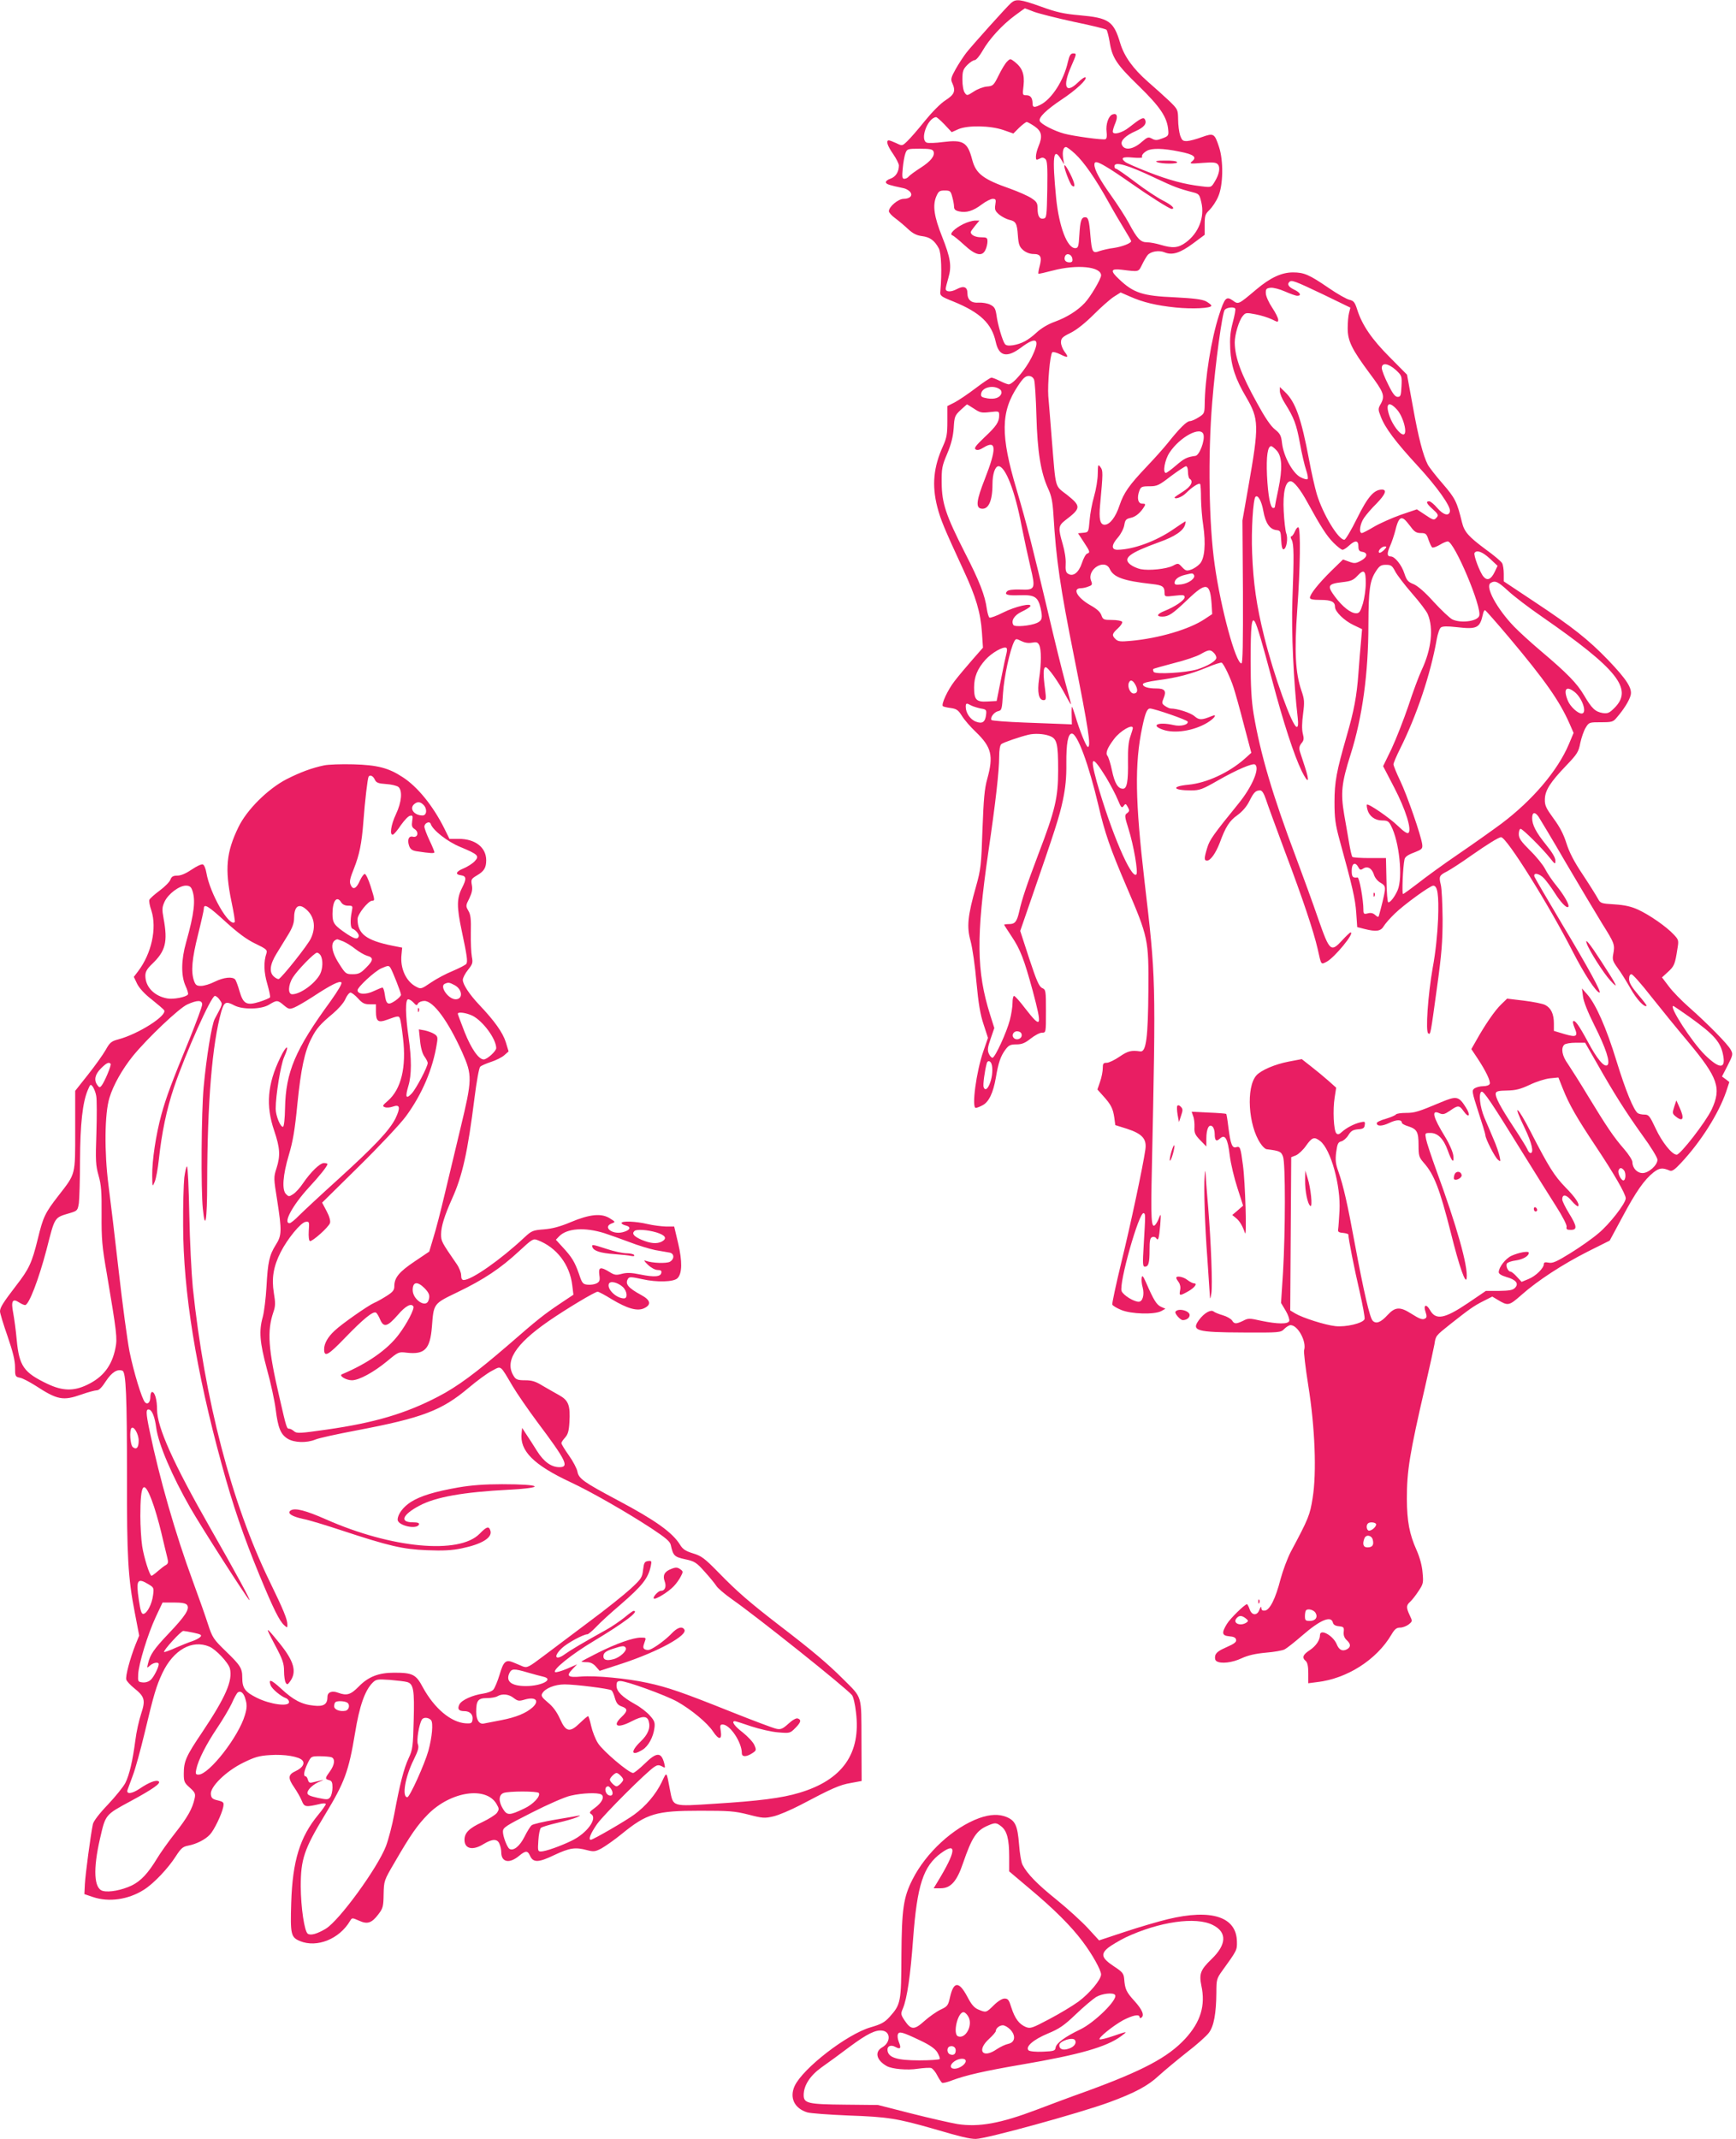 <?xml version="1.0" standalone="no"?>
<!DOCTYPE svg PUBLIC "-//W3C//DTD SVG 20010904//EN"
 "http://www.w3.org/TR/2001/REC-SVG-20010904/DTD/svg10.dtd">
<svg version="1.0" xmlns="http://www.w3.org/2000/svg"
 width="1039pt" height="1280pt" viewBox="0 0 1039 1280"
 preserveAspectRatio="xMidYMid meet">
<g transform="translate(0,1280) scale(0.1,-0.1)"
fill="#e91e63" stroke="none">
<path d="M6052 12783 c-28 -25 -230 -250 -268 -298 -17 -22 -46 -66 -64 -98
-28 -50 -31 -62 -21 -83 22 -49 14 -69 -40 -104 -30 -19 -80 -70 -124 -124
-40 -50 -87 -104 -104 -120 -31 -30 -31 -30 -66 -13 -20 9 -40 17 -45 17 -19
0 -10 -31 25 -81 19 -28 35 -59 35 -69 0 -38 -19 -68 -50 -79 -18 -6 -30 -16
-28 -23 4 -11 20 -16 105 -34 12 -2 29 -11 38 -20 21 -22 3 -44 -37 -44 -32 0
-88 -47 -88 -74 0 -8 17 -27 38 -42 20 -15 55 -44 77 -65 29 -27 52 -38 83
-42 48 -6 75 -26 100 -72 16 -28 20 -143 10 -258 -3 -27 2 -31 77 -61 162 -66
231 -132 255 -244 19 -85 67 -95 151 -32 95 71 117 51 64 -57 -37 -75 -112
-163 -138 -163 -7 0 -30 9 -52 20 -22 11 -45 20 -51 20 -7 0 -50 -29 -96 -64
-46 -35 -103 -73 -126 -85 l-42 -21 0 -91 c0 -76 -4 -99 -25 -146 -58 -127
-69 -236 -35 -368 20 -76 39 -122 158 -380 73 -157 101 -251 109 -371 l6 -90
-64 -73 c-35 -40 -83 -97 -106 -127 -41 -53 -81 -139 -70 -150 3 -3 24 -8 47
-11 35 -5 45 -12 67 -47 14 -23 52 -67 85 -98 92 -89 105 -141 67 -278 -17
-60 -22 -121 -29 -305 -7 -212 -10 -238 -38 -338 -51 -179 -57 -243 -33 -329
11 -40 27 -151 35 -246 12 -128 23 -194 43 -253 l26 -80 -27 -78 c-43 -123
-72 -341 -46 -341 6 0 25 7 41 16 37 19 63 73 79 164 15 91 29 130 57 168 20
27 30 32 66 32 33 0 52 8 86 35 24 19 54 35 67 35 24 0 24 0 24 128 0 124 -1
129 -22 139 -19 8 -34 43 -78 176 l-54 166 58 168 c155 448 176 515 197 613
16 76 22 137 21 220 -1 121 10 180 33 180 33 0 101 -184 159 -430 38 -164 71
-259 167 -483 132 -308 134 -319 132 -622 -2 -282 -13 -372 -48 -367 -54 8
-74 3 -124 -31 -29 -20 -64 -37 -77 -37 -21 0 -24 -5 -24 -33 0 -18 -7 -55
-16 -80 l-16 -47 35 -39 c46 -51 58 -74 66 -129 l6 -45 70 -22 c92 -30 119
-61 110 -124 -14 -99 -88 -448 -144 -676 -32 -132 -56 -245 -54 -252 2 -6 26
-21 53 -32 59 -25 199 -29 240 -7 l25 14 -27 12 c-26 12 -44 41 -89 145 -18
40 -23 46 -26 28 -2 -12 0 -38 6 -58 11 -43 0 -85 -24 -85 -29 0 -91 38 -102
63 -19 41 105 480 132 467 11 -5 11 -4 0 -192 -7 -112 -6 -128 7 -128 22 0 28
21 28 101 0 55 3 71 16 76 9 3 20 0 24 -7 12 -19 17 -1 24 80 5 67 4 71 -7 43
-6 -18 -17 -37 -24 -44 -23 -22 -26 39 -19 345 24 1134 24 1129 -44 1711 -56
482 -60 703 -14 922 18 86 29 113 47 113 28 -1 221 -68 225 -78 6 -19 -42 -31
-84 -21 -92 21 -142 -1 -63 -28 69 -24 182 -7 263 41 44 26 65 56 29 41 -61
-25 -76 -25 -104 -1 -24 21 -103 46 -142 46 -7 0 -22 7 -34 15 -20 14 -21 18
-8 49 17 41 6 56 -44 56 -50 0 -81 10 -81 25 0 8 30 16 88 24 115 15 200 37
296 77 43 18 83 31 88 28 13 -8 53 -92 71 -149 9 -27 37 -126 61 -220 l45
-170 -40 -36 c-94 -83 -228 -145 -337 -155 -105 -10 -93 -34 16 -34 52 0 68 6
162 60 112 64 206 104 221 95 31 -20 -16 -132 -98 -233 -151 -186 -174 -218
-188 -266 -19 -62 -19 -76 -1 -76 21 0 52 44 76 106 35 96 58 132 106 166 29
21 55 51 71 83 27 54 38 65 65 65 11 0 22 -17 34 -52 9 -29 61 -170 114 -313
108 -286 172 -479 196 -583 22 -99 19 -95 53 -78 48 25 172 176 144 176 -4 0
-26 -21 -49 -46 -69 -75 -76 -68 -144 126 -31 91 -91 255 -132 365 -142 376
-215 625 -255 862 -13 79 -18 164 -18 318 0 210 6 268 26 233 14 -25 43 -123
104 -353 66 -249 130 -445 176 -540 40 -80 49 -67 19 25 -12 36 -25 77 -30 92
-6 21 -4 33 9 50 15 17 16 28 8 59 -6 25 -5 65 2 118 9 71 8 86 -10 138 -36
106 -43 234 -25 484 18 246 21 485 7 493 -5 3 -14 -8 -21 -24 -7 -17 -17 -30
-22 -30 -5 0 -4 -9 3 -21 13 -26 14 -94 4 -359 -7 -190 7 -492 32 -707 4 -38
2 -53 -6 -53 -26 0 -139 313 -195 541 -46 185 -65 319 -72 499 -6 136 6 323
20 337 14 15 37 -26 47 -85 13 -72 38 -109 77 -114 26 -3 27 -6 30 -61 2 -39
7 -57 15 -54 17 5 27 66 15 96 -5 14 -12 73 -15 131 -6 112 10 180 41 180 20
0 59 -49 102 -128 80 -146 115 -200 155 -240 23 -23 47 -42 54 -42 7 0 24 11
39 25 37 34 56 32 56 -4 0 -23 5 -30 22 -33 36 -5 33 -32 -6 -53 -31 -17 -40
-18 -72 -6 l-36 13 -70 -68 c-77 -76 -128 -140 -128 -161 0 -9 17 -13 63 -13
65 0 87 -11 87 -42 0 -28 55 -82 110 -108 l52 -25 -6 -70 c-4 -39 -11 -127
-16 -196 -10 -136 -26 -221 -70 -373 -61 -212 -73 -275 -73 -396 0 -96 5 -133
30 -225 79 -287 94 -354 100 -436 l6 -87 43 -11 c71 -18 98 -14 116 17 9 15
38 48 65 74 55 54 212 168 231 168 26 0 34 -54 29 -200 -4 -90 -15 -200 -32
-290 -29 -166 -44 -383 -27 -394 14 -9 13 -13 53 279 27 193 33 272 33 405 -1
91 -5 184 -11 206 -12 49 -9 56 37 79 19 10 85 52 145 95 99 69 165 110 179
110 33 0 285 -403 429 -685 70 -136 140 -243 160 -245 14 0 -65 145 -224 410
-87 146 -161 273 -165 283 -10 28 29 21 58 -10 14 -16 42 -53 61 -83 37 -59
73 -97 83 -87 10 9 -24 69 -71 127 -25 30 -55 75 -67 99 -12 24 -52 74 -90
111 -55 55 -68 73 -68 99 0 17 5 31 11 31 12 0 130 -117 176 -175 30 -38 32
-39 32 -15 1 16 -20 51 -56 95 -60 74 -83 119 -83 159 0 36 16 40 38 9 10 -16
84 -138 162 -273 79 -135 177 -298 217 -364 77 -123 79 -128 68 -187 -6 -31
-2 -42 26 -81 19 -25 53 -80 77 -122 36 -65 84 -117 97 -105 2 2 -21 32 -51
67 -39 46 -54 72 -54 93 0 18 5 29 14 29 8 0 60 -59 117 -132 57 -72 157 -195
222 -272 180 -216 201 -277 141 -406 -35 -74 -187 -270 -209 -270 -28 0 -88
75 -126 157 -35 75 -42 83 -66 83 -16 0 -34 4 -40 8 -25 16 -74 136 -129 315
-59 193 -123 339 -175 397 l-31 35 6 -47 c3 -30 29 -95 69 -175 69 -137 95
-219 78 -236 -18 -18 -63 35 -120 143 -52 96 -76 129 -86 118 -3 -3 1 -20 9
-39 22 -52 11 -58 -61 -37 l-63 19 0 44 c0 57 -17 93 -52 111 -15 8 -72 19
-128 26 l-100 12 -36 -35 c-37 -35 -99 -126 -149 -216 l-29 -51 36 -54 c51
-77 80 -138 74 -154 -3 -8 -19 -14 -39 -14 -18 0 -41 -6 -52 -13 -17 -13 -16
-19 23 -141 23 -70 42 -132 42 -139 0 -21 56 -131 75 -147 16 -14 17 -12 10
20 -4 19 -20 67 -37 105 -16 39 -41 96 -54 127 -27 64 -36 148 -17 155 13 5
59 -63 253 -377 70 -113 157 -252 194 -310 39 -61 65 -112 62 -122 -3 -14 2
-18 25 -18 40 0 38 21 -11 100 -22 36 -40 73 -40 82 0 34 24 31 56 -8 18 -21
36 -36 39 -32 11 11 -15 51 -76 113 -67 69 -100 122 -207 330 -82 160 -113
181 -37 25 43 -89 57 -150 35 -150 -6 0 -14 10 -19 23 -5 12 -41 70 -80 129
-83 126 -113 184 -109 205 2 13 17 16 68 17 52 1 79 8 135 34 39 19 93 36 121
39 l51 5 27 -68 c38 -95 82 -172 198 -346 106 -159 178 -283 178 -309 0 -30
-98 -156 -164 -210 -35 -30 -110 -83 -167 -118 -82 -51 -107 -62 -130 -57 -21
4 -29 2 -29 -8 0 -25 -49 -73 -92 -90 l-41 -17 -28 30 c-15 17 -32 31 -38 31
-15 0 -31 34 -22 49 5 7 28 15 52 18 43 6 79 26 79 46 0 13 -60 2 -104 -18
-36 -17 -76 -69 -76 -98 0 -10 16 -20 46 -29 58 -16 76 -40 51 -65 -13 -14
-35 -17 -96 -18 l-78 0 -106 -72 c-142 -96 -194 -105 -229 -42 -22 39 -41 30
-26 -12 8 -24 8 -33 -2 -39 -16 -10 -32 -4 -89 32 -62 39 -92 37 -136 -11 -41
-45 -69 -55 -89 -35 -18 17 -54 175 -107 459 -44 240 -69 350 -99 435 -16 44
-19 67 -13 115 7 50 11 60 31 65 12 3 31 19 42 37 15 25 27 32 57 35 31 2 39
7 41 26 3 20 1 22 -25 16 -39 -9 -84 -33 -111 -57 -17 -16 -25 -18 -34 -9 -16
16 -22 141 -10 215 l9 58 -47 42 c-26 23 -72 61 -103 85 l-56 44 -79 -15 c-83
-16 -166 -52 -193 -83 -62 -71 -48 -298 24 -405 12 -19 29 -35 37 -36 80 -10
88 -14 99 -45 15 -41 14 -449 0 -689 l-12 -186 28 -47 c15 -25 24 -53 21 -61
-7 -20 -70 -19 -167 1 -71 16 -79 16 -109 0 -42 -20 -53 -20 -66 2 -7 10 -31
24 -55 31 -24 7 -49 17 -56 23 -17 13 -57 -10 -87 -51 -48 -65 -15 -74 264
-75 219 -1 225 -1 247 22 12 12 29 22 37 22 44 0 97 -99 81 -150 -3 -9 8 -104
25 -211 40 -249 51 -521 26 -674 -16 -101 -24 -122 -130 -320 -20 -38 -48
-113 -62 -165 -30 -117 -64 -184 -93 -188 -15 -2 -21 2 -22 15 0 12 -4 9 -11
-9 -13 -38 -46 -37 -59 2 -6 17 -13 30 -16 30 -13 0 -101 -86 -120 -118 -33
-54 -30 -70 14 -74 27 -2 39 -8 41 -21 3 -13 -11 -24 -57 -44 -46 -20 -63 -33
-68 -51 -3 -15 -1 -27 8 -33 26 -17 94 -9 149 17 39 18 82 28 146 34 50 4 101
13 113 20 12 6 59 43 104 82 108 94 173 121 184 79 3 -14 15 -21 37 -23 28 -3
31 -6 28 -34 -2 -20 4 -36 18 -49 25 -23 26 -41 1 -55 -27 -14 -47 -4 -61 31
-22 52 -100 95 -100 54 0 -30 -24 -65 -61 -90 -42 -27 -48 -45 -24 -65 10 -9
15 -31 15 -73 l0 -60 54 7 c179 21 355 134 443 283 20 34 31 43 53 43 15 0 38
9 51 19 23 19 23 19 6 55 -22 47 -21 59 3 81 11 10 34 39 50 64 28 42 30 49
24 110 -3 42 -17 92 -36 135 -43 96 -57 172 -58 306 0 168 16 269 110 675 27
116 51 228 55 250 8 52 6 50 95 121 113 89 140 109 198 138 l53 27 32 -19 c63
-38 68 -37 143 29 97 86 246 183 398 260 l130 65 76 141 c81 152 131 223 186
267 35 27 53 30 97 11 14 -6 30 5 68 46 118 126 224 293 270 426 l19 58 -22
17 -22 16 34 66 c31 61 33 68 19 93 -16 33 -142 160 -252 257 -43 38 -97 93
-119 123 l-41 54 36 33 c37 34 42 45 56 136 9 53 8 56 -22 88 -45 48 -145 117
-212 148 -41 19 -80 28 -141 32 -82 5 -85 6 -101 35 -9 17 -49 81 -90 143 -53
79 -81 134 -98 188 -17 54 -40 98 -77 148 -45 62 -53 78 -52 115 1 53 32 102
129 203 65 68 73 81 83 134 7 32 21 73 32 91 20 33 22 33 92 33 66 0 73 2 95
29 43 50 73 99 82 131 12 41 -21 94 -136 214 -118 122 -212 196 -435 344
l-188 125 0 45 c0 25 -4 54 -10 64 -5 10 -50 48 -99 83 -102 76 -127 104 -141
161 -30 123 -40 144 -116 232 -42 48 -82 100 -89 114 -28 55 -56 162 -89 347
l-35 191 -103 104 c-108 108 -166 193 -195 285 -14 44 -21 53 -46 59 -16 3
-73 35 -125 71 -117 80 -147 93 -214 93 -68 0 -136 -32 -219 -102 -108 -91
-107 -91 -141 -66 -39 27 -48 17 -82 -87 -47 -145 -85 -382 -86 -539 -1 -47
-3 -53 -36 -73 -20 -13 -43 -23 -53 -23 -18 0 -62 -43 -131 -130 -24 -30 -81
-94 -126 -141 -107 -113 -138 -157 -164 -234 -23 -70 -58 -115 -89 -115 -27 0
-35 35 -27 118 18 195 18 206 2 227 -14 19 -15 16 -16 -40 0 -33 -10 -94 -22
-135 -12 -41 -24 -106 -27 -145 -6 -70 -6 -70 -38 -73 l-31 -3 34 -52 c38 -58
40 -63 20 -70 -8 -3 -22 -29 -31 -57 -19 -57 -53 -83 -83 -63 -13 8 -16 22
-14 59 2 28 -6 79 -18 119 -28 96 -26 109 16 142 95 72 95 84 10 152 -75 58
-66 28 -91 331 -8 107 -18 224 -21 260 -5 71 10 248 24 262 4 4 25 -1 47 -12
47 -24 54 -20 26 16 -11 15 -21 40 -21 55 0 25 8 33 59 58 36 18 88 60 137
109 43 43 97 91 120 106 l41 26 55 -24 c78 -35 159 -54 274 -66 100 -10 214
-5 214 11 0 5 -15 16 -32 26 -25 12 -72 18 -188 24 -191 8 -246 26 -332 108
-55 51 -51 65 15 57 106 -13 100 -14 122 30 11 23 26 48 33 57 19 23 69 31
102 17 46 -19 93 -4 170 53 l70 52 0 61 c0 54 3 63 29 88 16 16 40 51 52 80
30 68 32 214 5 296 -27 82 -32 85 -102 60 -32 -12 -72 -23 -89 -24 -26 -1 -31
4 -42 34 -6 19 -12 62 -12 95 -1 60 -2 61 -53 111 -29 27 -87 80 -130 117 -87
77 -139 149 -163 227 -40 134 -67 153 -245 169 -92 8 -138 18 -228 51 -126 45
-151 48 -180 23z m138 -54 c30 -11 138 -38 239 -60 102 -21 188 -42 193 -47 5
-5 13 -37 19 -71 15 -97 41 -136 175 -266 128 -125 170 -187 176 -264 3 -32 0
-36 -35 -49 -31 -12 -42 -13 -62 -2 -22 12 -27 10 -60 -18 -53 -48 -107 -55
-121 -17 -9 23 23 54 82 80 52 23 70 46 56 71 -8 15 -27 5 -94 -48 -42 -34
-98 -48 -98 -25 0 8 7 31 16 52 16 40 9 60 -18 50 -24 -9 -41 -60 -35 -105 3
-24 1 -40 -7 -43 -15 -6 -190 18 -246 33 -60 16 -140 57 -147 76 -8 21 38 66
132 129 85 56 153 120 142 132 -4 4 -25 -10 -46 -31 -73 -71 -93 -24 -41 94
35 81 35 80 12 80 -14 0 -22 -12 -31 -52 -24 -108 -95 -219 -162 -254 -37 -19
-49 -18 -49 5 0 35 -12 51 -37 51 -23 0 -24 1 -17 58 7 67 -7 106 -53 142 -26
20 -27 20 -45 2 -11 -10 -34 -48 -51 -83 -30 -61 -34 -64 -71 -67 -21 -2 -56
-15 -78 -30 -39 -25 -41 -26 -54 -7 -8 11 -14 43 -14 78 0 51 4 62 29 88 16
16 36 29 44 29 9 0 30 25 47 55 40 71 119 157 194 212 32 24 59 43 60 43 0 0
26 -9 56 -21z m-537 -674 l43 -46 40 18 c56 24 190 22 269 -5 l60 -21 35 35
c20 19 40 34 45 34 5 0 26 -12 47 -26 43 -30 49 -59 23 -121 -8 -19 -15 -46
-15 -60 0 -21 2 -22 21 -13 15 9 24 8 35 -1 12 -10 14 -43 12 -183 -3 -158 -4
-171 -22 -174 -24 -5 -36 14 -36 60 0 32 -5 41 -37 62 -21 14 -78 39 -128 57
-160 56 -204 89 -226 172 -28 107 -54 122 -175 107 -43 -6 -86 -7 -96 -4 -45
14 2 147 54 153 4 1 27 -19 51 -44z m781 -175 c54 -50 124 -151 201 -290 32
-58 76 -132 97 -166 21 -34 38 -64 38 -67 0 -13 -56 -34 -105 -41 -27 -3 -64
-12 -83 -18 -43 -16 -47 -9 -56 93 -7 90 -13 109 -31 109 -23 0 -30 -21 -35
-105 -4 -71 -7 -80 -25 -80 -48 0 -97 130 -114 300 -24 248 -17 308 28 234
l20 -33 -6 36 c-6 41 1 68 17 68 6 0 30 -18 54 -40z m-847 14 c10 -26 -16 -59
-77 -98 -33 -21 -64 -44 -71 -52 -6 -8 -18 -14 -27 -14 -12 0 -14 11 -9 63 3
34 10 74 16 90 10 26 13 27 86 27 59 0 77 -3 82 -16z m1471 -1 c88 -17 108
-33 76 -59 -17 -14 -11 -15 62 -9 65 5 83 3 93 -9 16 -19 8 -60 -20 -105 -20
-33 -20 -33 -77 -26 -104 12 -196 37 -321 86 -69 27 -131 54 -138 61 -28 23
-13 31 47 25 33 -3 58 -2 56 2 -6 10 6 26 29 39 29 16 97 15 193 -5z m-439
-90 c25 -14 91 -58 145 -96 108 -76 235 -157 248 -157 25 0 0 24 -52 50 -33
17 -108 66 -165 110 -58 44 -110 80 -115 80 -6 0 -10 7 -10 15 0 31 78 9 250
-73 104 -49 135 -61 217 -82 39 -10 42 -13 53 -61 21 -88 -16 -184 -93 -240
-45 -33 -78 -36 -151 -14 -27 8 -63 15 -81 15 -39 0 -59 21 -109 115 -21 39
-69 113 -107 166 -67 94 -99 153 -99 184 0 22 17 19 69 -12z m-920 -180 c6
-21 11 -48 11 -60 0 -16 8 -23 30 -28 44 -10 85 3 135 41 25 19 55 34 66 34
19 0 21 -4 16 -35 -5 -29 -1 -38 23 -59 16 -13 43 -27 59 -31 41 -9 48 -21 53
-94 4 -54 9 -68 32 -88 17 -14 40 -23 62 -23 43 0 51 -18 36 -74 -6 -22 -9
-42 -7 -44 1 -2 40 7 86 19 145 38 289 24 289 -29 0 -21 -63 -128 -98 -165
-43 -46 -107 -86 -178 -112 -40 -14 -82 -39 -109 -64 -52 -48 -90 -68 -142
-77 -27 -4 -42 -2 -49 8 -14 19 -43 116 -50 172 -6 39 -12 50 -36 62 -16 9
-48 14 -70 13 -44 -4 -68 16 -68 57 0 37 -22 46 -63 24 -35 -19 -67 -18 -67 2
0 5 7 35 16 65 21 71 13 119 -38 248 -47 118 -57 184 -35 238 14 33 20 37 51
37 32 0 36 -3 45 -37z m719 -371 c3 -16 -2 -22 -17 -22 -24 0 -35 15 -27 36 9
23 40 13 44 -14z m1497 -212 l167 -81 -8 -32 c-5 -18 -8 -59 -8 -92 0 -75 24
-124 129 -266 87 -116 95 -137 70 -184 -18 -31 -18 -35 -1 -78 25 -67 89 -152
221 -295 116 -126 198 -241 193 -272 -6 -31 -39 -22 -75 19 -19 23 -41 41 -49
41 -23 0 -16 -14 22 -48 30 -27 34 -35 24 -47 -17 -20 -20 -20 -73 16 l-47 31
-97 -33 c-53 -19 -125 -51 -159 -71 -35 -21 -68 -38 -73 -38 -20 0 -11 57 13
91 13 19 46 58 75 86 53 55 64 83 32 83 -48 0 -85 -43 -149 -172 -35 -71 -69
-128 -76 -128 -36 0 -128 152 -165 273 -11 37 -32 129 -46 205 -47 250 -82
347 -144 406 l-31 30 0 -25 c0 -14 13 -46 30 -72 55 -88 69 -125 90 -239 11
-62 28 -134 37 -160 9 -26 13 -51 9 -55 -4 -4 -24 1 -44 12 -46 25 -100 125
-109 203 -5 45 -11 57 -42 82 -25 19 -60 71 -107 157 -98 177 -133 274 -134
364 0 46 25 131 48 158 16 20 21 21 77 10 33 -6 76 -20 97 -30 36 -18 38 -18
38 -2 0 10 -16 42 -36 72 -20 30 -37 67 -38 85 -1 27 3 31 28 34 16 2 54 -8
86 -22 32 -14 65 -26 74 -26 28 0 18 20 -19 37 -33 16 -43 32 -28 46 13 13 32
6 198 -73z m-522 -87 c3 -5 -4 -42 -15 -83 -15 -57 -18 -95 -15 -160 6 -103
31 -178 96 -288 76 -130 77 -168 13 -532 l-36 -205 3 -427 c1 -302 -1 -428 -9
-428 -34 0 -124 332 -160 590 -35 243 -41 657 -15 971 19 237 60 536 75 555
13 15 56 19 63 7z m961 -367 c36 -34 37 -36 34 -98 -3 -55 -5 -63 -23 -63 -15
0 -30 19 -57 75 -21 41 -38 85 -38 98 0 34 39 28 84 -12z m-2165 -58 c5 -13
11 -111 14 -218 6 -214 26 -338 70 -434 20 -42 27 -78 32 -158 16 -268 40
-431 125 -856 84 -422 101 -532 81 -532 -10 0 -50 100 -76 188 -9 28 -17 52
-19 52 -2 0 -3 -24 -2 -52 l1 -53 -45 2 c-25 1 -132 5 -238 9 -106 4 -195 11
-198 15 -9 15 15 47 39 53 23 5 24 11 30 108 6 96 42 261 67 309 10 18 12 18
42 3 20 -10 42 -14 64 -10 26 5 35 3 43 -13 14 -25 14 -111 0 -203 -12 -81 -2
-128 27 -128 15 0 16 8 9 63 -12 90 -12 130 2 134 13 5 79 -88 124 -174 16
-30 29 -52 29 -47 0 4 -16 64 -35 133 -19 69 -64 252 -100 406 -95 401 -129
536 -190 743 -98 328 -96 468 7 622 30 46 45 60 64 60 16 0 27 -8 33 -22z
m-202 -60 c6 -5 9 -16 6 -24 -9 -24 -40 -35 -83 -28 -34 6 -41 10 -38 28 6 40
78 55 115 24z m-157 -114 c36 -24 46 -26 95 -20 54 6 55 6 55 -20 0 -39 -16
-64 -89 -132 -52 -50 -63 -64 -51 -72 10 -6 25 -2 47 12 77 47 79 -5 7 -189
-48 -122 -55 -168 -25 -176 45 -11 71 41 71 145 0 62 16 108 36 108 41 0 99
-148 138 -356 15 -76 39 -187 53 -246 32 -134 29 -140 -63 -136 -40 1 -68 -2
-76 -10 -20 -20 1 -27 74 -24 90 3 110 -9 126 -77 13 -59 10 -74 -22 -89 -38
-17 -133 -26 -141 -12 -15 25 5 58 49 79 24 11 48 26 52 32 14 24 -90 0 -163
-37 -39 -20 -76 -33 -81 -30 -5 3 -12 27 -16 53 -11 80 -43 164 -132 337 -113
223 -137 294 -138 416 -1 86 2 102 33 175 24 57 35 101 39 154 4 68 7 75 41
107 20 18 37 34 39 34 1 0 20 -12 42 -26z m2529 -3 c40 -42 68 -151 40 -151
-21 0 -64 57 -82 108 -27 75 -7 96 42 43z m-1156 -152 c9 -35 -24 -123 -48
-127 -51 -7 -67 -15 -116 -57 -29 -25 -56 -45 -61 -45 -21 0 -7 79 22 122 63
95 189 161 203 107z m437 -94 c33 -35 37 -107 11 -232 -12 -55 -21 -104 -21
-107 0 -3 -4 -6 -10 -6 -17 0 -31 74 -37 195 -5 115 4 175 25 175 5 0 19 -11
32 -25z m-530 -129 c0 -19 5 -38 10 -41 25 -15 8 -47 -40 -77 -27 -17 -50 -33
-50 -34 0 -15 44 1 67 24 38 38 80 65 86 55 3 -4 5 -43 5 -87 1 -43 6 -114 13
-157 17 -115 9 -202 -20 -233 -13 -14 -37 -30 -53 -35 -26 -9 -32 -7 -53 15
-23 25 -24 25 -56 8 -38 -19 -140 -30 -192 -20 -19 4 -47 16 -61 27 -49 38 -9
69 170 134 96 34 147 69 157 106 3 10 4 19 2 19 -2 0 -33 -20 -69 -45 -104
-73 -243 -124 -338 -125 -38 0 -37 29 4 75 17 20 34 53 37 73 5 31 11 37 38
43 30 6 60 31 83 70 7 12 4 15 -13 15 -26 -1 -34 34 -18 77 9 24 15 27 60 27
46 0 57 5 128 60 43 32 84 59 91 60 7 0 12 -13 12 -34z m1295 -284 c6 -4 23
-24 38 -44 22 -31 35 -38 61 -38 29 0 34 -4 46 -41 8 -22 17 -42 22 -45 5 -3
25 4 44 15 19 12 41 21 49 21 39 0 207 -397 188 -446 -12 -33 -113 -45 -162
-20 -15 8 -65 55 -110 104 -53 59 -95 95 -120 106 -33 13 -42 22 -56 65 -16
50 -57 101 -81 101 -23 0 -24 17 -5 61 11 24 25 67 32 94 16 67 30 85 54 67z
m-122 -184 c-13 -12 -25 -19 -29 -15 -10 10 16 37 34 37 13 0 12 -4 -5 -22z
m634 -51 l46 -43 -17 -36 c-22 -46 -45 -56 -68 -28 -22 27 -60 129 -53 141 13
20 48 7 92 -34z m-2275 -62 c23 -50 82 -71 253 -90 63 -7 75 -15 75 -53 0 -23
2 -24 60 -17 51 6 60 5 60 -9 0 -18 -58 -57 -120 -82 -46 -18 -52 -34 -14 -34
38 0 61 15 152 102 113 108 135 103 144 -34 l3 -53 -47 -31 c-90 -60 -273
-114 -439 -129 -63 -6 -78 -4 -92 10 -24 23 -22 32 14 65 17 15 28 33 25 39
-4 6 -31 11 -61 11 -49 0 -54 2 -63 28 -7 20 -28 39 -66 60 -79 45 -111 102
-56 102 10 0 30 4 44 10 23 8 25 12 16 35 -26 68 82 135 112 70z m1707 -12
c10 -21 56 -81 101 -133 46 -52 88 -108 95 -125 36 -85 22 -211 -36 -334 -17
-36 -53 -133 -80 -216 -28 -82 -73 -197 -100 -255 l-51 -105 67 -129 c68 -131
105 -250 85 -270 -7 -7 -29 8 -63 41 -49 48 -177 136 -186 128 -2 -2 -1 -15 3
-29 10 -40 45 -66 88 -66 32 0 40 -5 53 -31 50 -95 72 -310 40 -386 -17 -39
-43 -73 -56 -73 -5 0 -10 60 -11 133 l-3 132 -97 0 c-53 0 -100 3 -104 7 -4 4
-12 40 -19 80 -7 40 -20 118 -30 173 -22 131 -16 189 39 362 70 222 106 484
106 778 1 207 8 261 46 318 20 31 30 37 59 37 30 0 37 -5 54 -37z m-175 -76
c0 -34 -8 -88 -17 -119 -15 -48 -21 -58 -40 -58 -33 0 -81 38 -127 99 -49 66
-43 77 43 87 53 6 67 12 92 39 39 42 50 31 49 -48z m-1028 52 c11 -19 -31 -50
-75 -56 -32 -4 -41 -2 -41 9 0 21 24 39 63 48 45 11 45 11 53 -1z m1879 -94
c33 -31 123 -100 200 -153 456 -316 551 -435 438 -548 -31 -31 -40 -35 -71
-31 -45 8 -65 27 -112 107 -42 71 -99 130 -260 266 -58 49 -129 114 -158 144
-103 107 -175 239 -141 261 27 17 44 9 104 -46z m7 -280 c216 -257 302 -380
362 -516 l24 -55 -28 -67 c-67 -159 -218 -336 -404 -476 -50 -37 -165 -119
-256 -181 -91 -62 -201 -142 -245 -177 -44 -34 -84 -63 -88 -63 -7 0 -1 160 9
207 3 15 19 27 57 41 48 19 52 23 49 49 -6 51 -91 296 -132 381 -22 46 -40 90
-40 98 0 8 18 50 40 94 98 196 182 444 219 655 6 33 17 65 25 70 10 8 40 8 94
2 121 -14 139 -6 157 76 3 16 9 27 14 25 4 -2 69 -75 143 -163z m-3008 -94
c-4 -14 -19 -84 -33 -156 l-26 -130 -55 -3 c-67 -4 -80 10 -80 84 0 64 20 112
68 166 37 41 108 82 125 71 5 -3 5 -17 1 -32z m1240 3 c9 -8 16 -22 16 -30 0
-19 -52 -50 -115 -70 -68 -20 -249 -31 -260 -15 -4 7 -5 15 -2 18 3 2 59 18
124 35 65 16 136 40 158 53 49 28 59 29 79 9z m-466 -197 c14 -29 9 -47 -13
-47 -20 0 -37 37 -30 61 9 26 26 20 43 -14z m2626 -38 c47 -37 77 -129 42
-129 -23 0 -68 42 -82 76 -29 70 -11 93 40 53z m-3611 -81 c12 -6 38 -14 57
-18 32 -5 35 -8 32 -35 -5 -46 -22 -58 -60 -44 -34 12 -62 52 -62 89 0 23 4
24 33 8z m967 -135 c0 -5 -7 -27 -15 -51 -11 -30 -15 -76 -14 -145 2 -123 -6
-167 -30 -167 -30 0 -50 33 -66 110 -8 40 -21 80 -27 87 -13 16 -1 47 40 101
37 49 112 92 112 65z m-501 -46 c47 -16 54 -43 54 -207 0 -162 -17 -237 -117
-498 -71 -188 -100 -274 -116 -347 -14 -61 -25 -75 -61 -75 -16 0 -29 -2 -29
-4 0 -2 20 -33 44 -69 53 -79 75 -137 127 -327 58 -218 53 -231 -45 -105 -31
41 -61 75 -67 75 -5 0 -9 -18 -9 -41 0 -23 -7 -69 -16 -103 -19 -74 -89 -226
-104 -226 -6 0 -16 11 -22 25 -9 21 -7 37 11 89 l22 64 -25 79 c-82 260 -84
468 -11 973 44 299 65 487 65 571 0 41 5 70 13 76 11 10 118 46 162 56 37 9
90 6 124 -6z m341 -249 c26 -44 58 -104 70 -134 20 -48 24 -52 35 -37 11 15
13 15 25 -7 11 -20 10 -25 -4 -36 -16 -11 -16 -18 8 -94 31 -98 59 -261 47
-273 -30 -30 -152 256 -237 555 -43 156 -29 163 56 26z m1510 -538 c9 -17 14
-18 30 -7 26 16 52 0 64 -40 5 -16 22 -37 39 -46 25 -15 28 -22 25 -50 -4 -27
-19 -89 -35 -146 -3 -11 -7 -10 -22 3 -13 12 -27 15 -45 10 -23 -6 -26 -3 -26
22 0 58 -24 194 -35 193 -29 -4 -35 3 -35 41 0 44 21 55 40 20z m1982 -896
c149 -107 188 -151 202 -234 14 -79 -25 -76 -110 7 -78 77 -218 293 -189 293
2 0 46 -30 97 -66z m-3997 -109 c0 -22 -31 -33 -47 -17 -17 17 -1 44 24 40 15
-2 23 -10 23 -23z m3442 -167 c103 -182 173 -292 273 -432 50 -68 90 -134 90
-146 0 -33 -53 -80 -89 -80 -33 0 -61 30 -61 66 0 11 -23 47 -50 78 -62 71
-103 132 -215 316 -48 80 -103 166 -121 193 -35 48 -43 94 -22 115 7 7 38 12
69 12 l56 0 70 -122z m-3623 -4 c9 -24 6 -75 -8 -113 -14 -39 -30 -50 -39 -27
-5 13 6 96 19 144 5 17 21 15 28 -4z m1968 -463 c63 -50 123 -266 115 -416 -3
-49 -6 -99 -8 -110 -3 -16 2 -21 29 -23 17 -2 32 -6 32 -10 0 -25 37 -211 67
-339 19 -84 33 -159 30 -167 -10 -25 -112 -49 -175 -42 -63 7 -197 50 -240 76
l-30 18 3 459 3 458 28 11 c16 7 44 33 61 58 36 51 49 55 85 27z m1818 -175
c13 -17 10 -62 -5 -60 -14 2 -34 44 -28 60 7 18 18 18 33 0z m-1485 -2115 c7
-12 -22 -41 -41 -41 -14 0 -20 31 -7 43 9 10 41 8 48 -2z m-19 -95 c8 -32 -2
-46 -32 -46 -25 0 -31 20 -18 54 10 25 43 19 50 -8z m-343 -437 c16 -26 1 -49
-33 -49 -26 0 -30 3 -30 28 0 16 3 32 7 36 12 11 45 2 56 -15z m-417 -34 c16
-13 17 -16 4 -25 -36 -24 -84 -4 -60 25 16 19 31 19 56 0z"/>
<path d="M6370 11807 c0 -20 34 -108 45 -117 24 -20 19 13 -10 70 -21 42 -35
60 -35 47z"/>
<path d="M6925 11830 c29 -12 128 -12 120 0 -3 6 -36 10 -73 9 -47 0 -61 -3
-47 -9z"/>
<path d="M5765 11459 c-52 -26 -85 -59 -66 -67 8 -2 40 -29 72 -58 68 -63 108
-71 127 -29 7 14 12 37 12 50 0 22 -4 25 -38 25 -35 0 -62 14 -62 31 0 4 12
21 26 38 l26 31 -29 0 c-15 -1 -46 -10 -68 -21z"/>
<path d="M8221 7444 c0 -11 3 -14 6 -6 3 7 2 16 -1 19 -3 4 -6 -2 -5 -13z"/>
<path d="M7811 5737 c-1 -64 15 -144 32 -154 14 -8 2 108 -17 167 l-14 45 -1
-58z"/>
<path d="M1941 8220 c-76 -16 -143 -41 -226 -83 -112 -58 -238 -183 -288 -287
-73 -150 -82 -250 -42 -444 14 -66 23 -122 20 -124 -32 -33 -149 171 -170 296
-4 24 -13 46 -21 49 -8 3 -38 -11 -67 -31 -34 -23 -64 -36 -85 -36 -25 0 -35
-5 -42 -24 -5 -14 -34 -43 -65 -66 -31 -23 -58 -47 -61 -55 -3 -7 2 -36 12
-64 34 -106 1 -258 -80 -364 l-25 -33 20 -42 c13 -26 46 -62 88 -94 36 -29 69
-57 73 -63 22 -31 -153 -143 -274 -175 -42 -11 -51 -19 -76 -64 -16 -28 -64
-95 -106 -148 l-76 -96 0 -237 c0 -271 4 -256 -100 -390 -81 -104 -92 -128
-124 -260 -35 -142 -52 -179 -129 -278 -79 -103 -97 -132 -97 -155 0 -10 20
-77 45 -148 32 -93 45 -145 45 -186 0 -54 1 -57 30 -63 16 -3 57 -25 92 -47
132 -86 165 -92 276 -53 39 14 81 25 92 25 13 0 31 19 54 55 35 53 68 74 99
62 21 -8 27 -152 27 -637 -1 -472 6 -603 47 -812 l26 -136 -22 -54 c-32 -81
-62 -191 -55 -210 3 -9 23 -31 45 -49 65 -52 71 -72 44 -154 -13 -39 -29 -110
-35 -160 -16 -122 -36 -208 -60 -255 -11 -22 -58 -80 -104 -129 -51 -53 -86
-99 -90 -117 -13 -60 -45 -301 -48 -359 l-3 -60 50 -17 c96 -33 213 -16 306
43 59 37 145 128 191 200 31 48 42 58 74 64 48 9 103 36 131 67 25 27 70 120
79 164 5 28 3 31 -33 40 -31 7 -39 14 -41 37 -5 44 91 138 193 188 69 34 95
42 162 46 85 6 174 -9 193 -32 16 -19 0 -45 -41 -64 -45 -21 -47 -41 -9 -96
17 -25 38 -61 46 -81 16 -39 22 -40 116 -18 16 3 28 2 28 -2 0 -5 -20 -34 -45
-64 -110 -133 -154 -276 -162 -526 -6 -190 -2 -207 52 -230 102 -42 237 12
301 122 11 18 12 18 53 0 50 -23 76 -15 117 40 26 34 29 46 30 118 2 81 2 82
66 191 96 166 137 224 200 288 136 137 348 169 410 61 16 -28 16 -32 2 -53 -9
-12 -49 -37 -89 -56 -76 -35 -105 -63 -105 -105 0 -55 50 -66 115 -25 53 32
83 32 95 -1 6 -14 10 -35 10 -48 0 -61 49 -71 108 -21 38 31 50 31 64 0 19
-43 51 -42 146 4 92 43 125 48 196 29 39 -10 48 -9 85 10 23 13 78 51 122 87
151 123 206 139 469 139 172 0 206 -2 289 -23 84 -22 98 -23 149 -11 32 7 104
38 162 68 189 100 236 121 302 132 l65 12 -1 242 c-1 279 7 251 -112 370 -89
89 -182 168 -374 315 -183 141 -258 206 -370 321 -83 85 -102 99 -152 114 -45
14 -62 25 -78 52 -46 74 -149 147 -373 266 -203 108 -233 129 -241 171 -3 18
-26 62 -51 97 -25 35 -45 68 -45 74 0 5 10 20 22 33 17 19 23 39 26 91 6 101
-5 131 -60 162 -26 14 -70 40 -100 57 -42 26 -64 33 -105 33 -43 0 -55 4 -67
23 -58 89 6 191 206 330 107 74 279 177 295 177 6 0 44 -20 84 -45 95 -57 154
-73 194 -54 45 21 39 49 -17 79 -79 43 -99 67 -79 98 7 12 21 11 85 -3 88 -20
189 -17 211 6 28 28 29 101 4 208 l-24 101 -50 0 c-27 1 -77 7 -110 15 -67 16
-155 20 -155 6 0 -5 12 -12 26 -15 35 -9 25 -29 -19 -40 -64 -16 -122 32 -65
53 22 8 22 9 -12 30 -50 32 -121 25 -235 -23 -64 -27 -110 -39 -160 -43 -65
-5 -73 -8 -115 -47 -144 -135 -317 -256 -365 -256 -10 0 -15 9 -15 29 0 15
-12 46 -27 67 -91 132 -93 136 -93 178 0 46 21 113 65 211 63 139 94 279 135
605 12 96 27 180 34 186 6 7 35 19 64 29 29 9 65 27 80 40 l26 23 -17 56 c-18
57 -67 126 -157 221 -60 63 -100 124 -100 151 0 12 14 39 31 60 28 35 30 43
23 79 -4 22 -7 86 -6 143 2 82 -1 109 -15 132 -16 28 -16 31 6 74 16 34 20 54
15 80 -6 33 -3 37 30 57 43 25 56 46 56 91 0 77 -66 128 -164 128 l-56 0 -31
63 c-68 136 -161 250 -250 307 -84 55 -151 72 -294 76 -71 2 -150 -1 -174 -6z
m303 -87 c8 -17 21 -22 67 -25 32 -2 64 -10 73 -17 26 -22 20 -91 -14 -163
-31 -65 -40 -131 -17 -122 6 2 28 28 47 57 20 28 44 54 54 55 16 4 18 -1 13
-31 -4 -29 -2 -38 15 -49 27 -18 18 -53 -12 -45 -24 6 -34 -20 -21 -56 7 -19
19 -27 43 -31 85 -13 108 -14 108 -6 0 4 -13 37 -30 72 -16 34 -30 71 -30 81
0 22 32 36 38 16 12 -37 101 -107 178 -138 105 -44 115 -53 85 -85 -13 -14
-43 -33 -67 -43 -46 -19 -52 -36 -15 -41 33 -5 34 -21 6 -76 -32 -63 -32 -113
-1 -259 31 -146 36 -181 27 -195 -4 -6 -40 -25 -80 -42 -40 -16 -100 -48 -132
-70 -57 -39 -60 -40 -88 -25 -61 31 -97 111 -88 192 l4 42 -56 11 c-159 32
-211 71 -211 160 0 29 64 110 88 110 16 0 16 4 -10 87 -13 40 -28 73 -35 73
-6 0 -19 -18 -29 -40 -21 -48 -41 -58 -55 -26 -9 19 -5 38 20 100 32 81 46
148 56 281 9 122 25 257 31 267 9 14 28 4 38 -19z m290 -149 c24 -23 21 -64
-5 -64 -48 0 -79 38 -53 65 20 19 38 19 58 -1z m-1384 -510 c22 -58 13 -139
-36 -313 -30 -105 -31 -199 -4 -260 11 -23 18 -47 15 -52 -10 -16 -88 -31
-124 -24 -78 14 -131 69 -131 136 0 24 10 41 40 70 81 77 95 132 69 273 -10
54 -9 67 6 100 22 47 88 96 127 96 21 0 31 -6 38 -26z m892 -74 c8 -13 24 -20
42 -20 28 0 28 -1 21 -37 -10 -51 -8 -97 5 -101 18 -6 41 -34 37 -45 -6 -20
-23 -17 -68 12 -79 53 -89 66 -89 122 0 78 26 112 52 69z m-692 -116 c75 -68
126 -106 178 -131 65 -31 73 -38 67 -57 -18 -52 -16 -115 5 -185 11 -39 19
-75 16 -80 -3 -4 -31 -16 -62 -26 -77 -24 -98 -14 -120 62 -9 32 -21 64 -26
71 -16 19 -68 14 -123 -13 -27 -14 -64 -25 -82 -25 -26 0 -33 5 -42 31 -19 55
-12 131 24 275 19 76 35 147 35 156 0 33 25 18 130 -78z m474 81 c56 -42 70
-109 37 -180 -17 -39 -174 -236 -193 -244 -5 -1 -18 5 -29 15 -29 26 -24 72
16 137 19 31 51 83 70 114 24 39 35 69 35 96 0 68 24 92 64 62z m231 -199 c19
-8 52 -29 73 -46 22 -17 52 -34 67 -39 42 -11 41 -27 -3 -71 -33 -34 -46 -40
-81 -40 -40 0 -43 2 -81 62 -50 77 -55 135 -12 147 1 1 18 -6 37 -13z m-135
-85 c14 -28 12 -77 -4 -110 -30 -57 -118 -121 -167 -121 -27 0 -25 55 4 101
27 43 127 146 144 148 7 0 17 -8 23 -18z m417 -73 c13 -21 63 -148 63 -161 0
-7 -16 -23 -35 -36 -43 -29 -54 -22 -62 38 -3 22 -9 41 -14 41 -5 0 -28 -10
-52 -21 -47 -23 -97 -20 -97 5 0 19 103 114 142 131 41 18 45 18 55 3z m-359
-200 c-211 -289 -268 -423 -272 -641 -1 -59 -6 -108 -12 -110 -15 -4 -44 66
-44 108 0 80 30 262 50 308 36 80 15 77 -23 -3 -77 -159 -87 -287 -36 -436 35
-104 38 -149 14 -225 -18 -55 -17 -60 4 -192 28 -181 28 -210 -8 -266 -39 -62
-48 -103 -56 -251 -4 -69 -14 -150 -22 -180 -24 -85 -19 -151 25 -315 23 -82
46 -190 52 -239 14 -112 30 -150 72 -176 40 -24 113 -26 165 -5 20 9 131 33
247 55 395 75 510 119 671 255 50 42 112 88 140 102 57 30 46 38 123 -92 26
-44 93 -141 148 -215 174 -232 192 -270 132 -270 -49 0 -94 33 -134 97 -20 32
-48 76 -63 98 l-26 40 -3 -30 c-13 -107 71 -191 293 -295 122 -57 330 -176
482 -275 89 -59 114 -80 118 -102 14 -63 21 -70 85 -84 57 -12 68 -19 117 -74
30 -33 61 -71 70 -85 8 -14 52 -51 96 -82 150 -105 681 -529 716 -572 8 -9 19
-55 24 -102 31 -247 -80 -406 -340 -483 -102 -31 -244 -49 -503 -65 -261 -17
-250 -20 -270 82 -22 116 -18 113 -50 46 -35 -72 -94 -142 -164 -193 -48 -36
-247 -151 -260 -151 -17 0 -1 39 38 95 42 58 294 310 343 342 17 11 26 12 44
3 21 -12 21 -11 15 16 -18 71 -46 70 -118 -1 -31 -30 -62 -55 -69 -55 -26 0
-180 131 -210 178 -16 25 -34 72 -41 104 -7 32 -15 58 -18 58 -4 0 -25 -18
-48 -40 -61 -60 -85 -56 -120 23 -19 42 -43 75 -73 99 -37 31 -42 40 -33 55
18 30 75 53 134 53 62 0 264 -25 279 -35 6 -3 15 -24 21 -46 9 -31 18 -43 41
-51 37 -13 37 -27 -1 -63 -58 -55 -24 -70 60 -26 66 34 94 34 103 -1 11 -39
-5 -78 -49 -120 -63 -61 -56 -91 12 -49 34 21 64 75 71 131 4 31 0 43 -27 73
-17 20 -57 51 -88 68 -79 44 -112 77 -112 111 0 22 4 28 23 28 38 0 269 -84
340 -123 85 -48 180 -127 214 -178 35 -53 55 -52 47 1 -6 34 -4 40 11 40 44 0
115 -106 115 -172 0 -23 27 -23 62 0 25 16 26 19 13 49 -8 18 -39 51 -69 75
-50 38 -71 68 -48 68 5 0 48 -14 98 -31 49 -16 121 -33 161 -36 70 -6 72 -5
102 25 34 34 39 50 16 58 -9 4 -32 -9 -56 -31 -34 -31 -46 -36 -71 -31 -17 3
-139 49 -272 102 -290 116 -379 147 -500 173 -122 27 -314 45 -398 38 -80 -7
-91 3 -52 44 l28 29 -62 -27 c-34 -14 -65 -23 -70 -19 -14 15 99 106 231 185
183 110 277 181 239 181 -4 0 -29 -18 -55 -40 -27 -21 -74 -54 -105 -71 -142
-79 -219 -125 -248 -146 -59 -44 -76 -18 -21 34 30 29 128 83 153 83 5 0 30
21 54 46 24 26 88 84 141 129 134 116 168 159 184 233 6 31 5 33 -17 30 -20
-3 -24 -10 -29 -52 -5 -46 -11 -55 -75 -114 -38 -35 -148 -123 -244 -194 -96
-72 -220 -165 -274 -206 -94 -71 -101 -74 -128 -64 -15 7 -41 17 -57 24 -44
18 -58 5 -81 -74 -12 -40 -29 -80 -37 -89 -8 -10 -35 -20 -61 -24 -63 -9 -128
-38 -142 -64 -14 -28 -5 -41 29 -41 34 0 54 -21 49 -52 -3 -20 -8 -23 -41 -21
-88 6 -187 89 -256 215 -41 78 -61 88 -172 88 -93 0 -154 -24 -211 -82 -49
-50 -72 -57 -124 -38 -36 14 -64 4 -64 -24 0 -45 -22 -60 -82 -53 -72 7 -122
33 -196 102 -60 55 -77 60 -62 19 9 -22 61 -66 93 -77 9 -4 17 -14 17 -23 0
-29 -112 -14 -191 25 -73 36 -89 58 -89 122 0 56 -11 73 -100 159 -72 70 -79
80 -105 160 -15 47 -56 163 -91 258 -104 282 -200 617 -258 897 -24 113 -24
137 -1 129 17 -7 32 -47 40 -108 13 -98 96 -291 205 -481 66 -115 334 -533
352 -550 16 -15 -80 162 -236 435 -220 386 -316 600 -316 705 0 58 -13 105
-30 105 -5 0 -10 -13 -10 -29 0 -33 -16 -49 -32 -33 -18 18 -68 181 -93 305
-13 67 -42 282 -64 477 -22 195 -50 429 -62 520 -25 196 -23 426 6 520 23 77
78 173 140 250 89 109 277 287 326 309 59 27 89 27 89 0 0 -12 -34 -103 -74
-203 -110 -267 -141 -351 -170 -456 -33 -121 -56 -275 -55 -365 1 -70 1 -70
15 -37 8 18 19 79 25 135 17 158 46 298 90 429 70 207 223 548 245 548 8 0 21
-11 30 -25 17 -26 20 -18 -31 -113 -18 -34 -50 -232 -66 -407 -14 -149 -17
-613 -5 -728 14 -140 26 -70 26 156 1 479 30 832 85 1025 17 57 27 62 78 35
50 -26 162 -24 208 5 46 28 51 28 88 -4 29 -24 34 -25 63 -13 17 7 65 35 107
62 111 73 163 99 174 88 6 -6 -18 -47 -65 -113z m742 97 c48 -25 53 -85 7 -85
-44 0 -99 79 -64 93 20 9 27 8 57 -8z m-577 -80 c25 -28 38 -35 69 -35 l38 0
0 -44 c0 -58 14 -68 65 -49 69 25 72 25 79 7 4 -9 12 -62 18 -116 21 -174 -11
-306 -90 -375 -33 -28 -35 -33 -18 -39 11 -4 32 -2 48 4 42 15 46 -6 15 -71
-36 -72 -126 -167 -345 -366 -103 -93 -207 -190 -232 -215 -24 -25 -50 -46
-57 -46 -40 0 18 107 114 212 66 71 113 130 113 142 0 3 -10 6 -21 6 -24 0
-79 -53 -126 -122 -17 -26 -43 -54 -58 -64 -25 -16 -27 -16 -43 0 -26 25 -19
115 17 235 24 80 36 150 51 305 21 208 43 315 85 394 29 58 54 85 127 146 33
28 65 64 75 87 9 21 23 39 31 39 7 0 28 -16 45 -35z m332 -25 c16 -18 20 -19
27 -5 5 8 22 15 38 15 54 0 142 -120 227 -309 60 -136 60 -158 -11 -453 -31
-128 -74 -309 -96 -401 -22 -93 -51 -206 -66 -253 l-25 -84 -89 -60 c-92 -62
-120 -96 -120 -148 0 -23 -9 -34 -47 -58 -27 -17 -59 -35 -74 -41 -35 -15
-197 -128 -237 -167 -40 -37 -62 -76 -62 -110 0 -50 23 -38 124 67 110 114
169 162 186 152 6 -3 17 -22 25 -41 21 -50 44 -44 105 26 47 55 81 73 94 52 8
-14 -38 -103 -88 -169 -68 -90 -185 -172 -339 -237 -21 -8 24 -36 59 -36 43 0
131 48 212 115 66 55 68 56 117 50 107 -12 139 21 150 154 11 142 8 138 153
208 158 76 258 143 367 244 80 74 86 78 112 68 114 -43 193 -146 208 -270 l7
-57 -78 -52 c-98 -66 -133 -93 -312 -249 -194 -167 -304 -249 -420 -309 -194
-101 -379 -156 -666 -197 -161 -23 -180 -24 -196 -10 -9 8 -22 15 -28 15 -16
0 -17 2 -60 190 -67 288 -74 394 -36 507 13 37 13 56 3 116 -14 87 -3 157 41
244 40 79 120 177 149 181 22 3 23 1 19 -54 -2 -33 1 -59 7 -61 14 -4 112 83
120 108 4 12 -3 39 -20 71 l-27 51 219 216 c121 119 248 254 282 300 97 132
162 284 186 438 6 36 4 43 -17 56 -13 8 -38 17 -57 21 l-34 6 7 -67 c4 -43 14
-78 26 -95 11 -15 20 -33 20 -39 0 -23 -69 -154 -96 -183 -34 -36 -40 -23 -20
45 20 65 20 163 1 294 -19 131 -20 225 -2 225 8 0 22 -9 32 -20z m354 -79 c63
-33 140 -138 141 -193 0 -18 -54 -68 -75 -68 -30 0 -74 63 -114 163 -22 57
-41 107 -41 110 0 14 52 6 89 -12z m-2167 -287 c7 -6 -37 -111 -55 -132 -9
-11 -13 -11 -24 4 -22 30 -15 64 21 100 33 33 47 40 58 28z m-86 -193 c4 -19
4 -119 1 -222 -6 -166 -4 -193 13 -254 16 -56 19 -97 18 -234 -1 -144 3 -191
31 -351 60 -356 64 -389 52 -447 -21 -107 -75 -176 -171 -221 -80 -38 -146
-36 -235 6 -143 68 -170 106 -185 264 -5 57 -15 129 -21 161 -14 71 -4 89 35
63 14 -9 30 -16 36 -16 23 0 81 152 128 330 52 203 45 192 142 221 43 13 45
16 52 59 3 25 7 140 7 256 1 217 15 348 47 422 15 35 16 36 30 18 7 -11 17
-35 20 -55z m3042 -821 c31 -10 98 -34 149 -53 51 -20 121 -41 155 -48 35 -6
73 -13 86 -15 29 -6 29 -39 1 -55 -22 -11 -106 -8 -144 6 -14 5 -10 -2 13 -24
19 -18 43 -31 58 -31 19 0 25 -5 22 -17 -4 -24 -42 -27 -126 -10 -53 11 -80
12 -110 4 -34 -9 -44 -8 -74 11 -54 33 -67 30 -61 -17 5 -33 2 -41 -16 -51
-12 -6 -36 -10 -54 -8 -29 3 -33 8 -52 65 -25 71 -42 100 -98 160 l-40 44 20
21 c48 48 153 55 271 18z m310 5 c55 -17 67 -36 33 -55 -30 -15 -67 -12 -122
11 -45 20 -59 36 -42 52 11 12 77 8 131 -8z m-200 -327 c26 -25 30 -68 7 -68
-46 0 -103 55 -91 87 8 20 53 9 84 -19z m-1187 -7 c29 -30 34 -46 23 -75 -17
-45 -94 8 -94 64 0 50 28 54 71 11z m-1711 -912 c0 -42 -13 -57 -35 -39 -16
13 -21 100 -8 114 14 14 43 -36 43 -75z m78 -356 c17 -43 42 -130 57 -193 15
-63 31 -131 36 -150 7 -28 6 -37 -7 -45 -10 -5 -32 -22 -49 -37 -18 -16 -35
-28 -38 -28 -11 0 -45 107 -56 177 -6 39 -11 121 -11 181 0 194 20 221 68 95z
m-19 -504 c32 -19 33 -22 27 -66 -7 -53 -35 -107 -57 -111 -12 -2 -18 16 -28
83 -18 120 -9 135 58 94z m230 -123 c19 -23 -10 -67 -110 -172 -89 -94 -110
-125 -123 -179 -7 -28 -7 -29 12 -12 20 18 52 23 52 8 0 -19 -30 -78 -48 -94
-12 -11 -31 -17 -49 -15 -27 3 -28 5 -26 48 3 63 57 239 105 343 l41 87 67 0
c46 0 71 -4 79 -14z m41 -167 c41 -9 49 -13 40 -24 -7 -8 -28 -19 -48 -26 -20
-6 -66 -25 -101 -40 -35 -16 -66 -27 -69 -25 -7 7 101 126 115 126 6 0 35 -5
63 -11z m93 -83 c39 -16 114 -96 123 -131 18 -72 -26 -172 -165 -380 -98 -145
-111 -175 -111 -250 0 -46 3 -54 36 -83 31 -28 35 -36 29 -64 -13 -61 -42
-113 -117 -208 -41 -52 -89 -120 -107 -150 -55 -91 -98 -137 -154 -164 -57
-27 -133 -42 -171 -32 -54 13 -60 129 -17 315 33 143 30 140 184 223 133 72
184 108 166 118 -15 10 -59 -7 -113 -44 -46 -31 -81 -35 -73 -8 3 9 18 49 32
87 15 39 46 152 70 252 56 235 70 282 107 361 66 139 178 202 281 158z m1906
-155 c36 -10 78 -22 93 -25 66 -15 -10 -56 -104 -56 -86 0 -122 27 -100 76 14
29 26 30 111 5z m-722 -57 c38 -11 44 -48 39 -229 -4 -156 -6 -175 -30 -226
-29 -62 -53 -156 -86 -334 -12 -66 -35 -153 -50 -193 -50 -130 -279 -445 -360
-494 -52 -31 -90 -42 -108 -30 -20 14 -41 155 -42 283 0 163 20 223 145 429
118 194 142 260 180 489 26 161 59 255 105 301 21 21 29 22 104 17 44 -4 91
-9 103 -13z m-967 -106 c9 -30 8 -51 -4 -91 -37 -129 -215 -357 -278 -357 -17
0 -19 5 -13 33 11 54 60 150 124 245 33 49 73 116 88 148 14 33 31 62 36 66
19 12 37 -4 47 -44z m1604 11 c25 -19 32 -20 66 -10 65 19 91 -6 48 -46 -39
-35 -99 -60 -188 -77 -47 -9 -93 -18 -103 -20 -28 -7 -47 21 -47 70 0 68 12
82 64 82 25 0 53 5 63 11 29 17 68 13 97 -10z m-996 -28 c19 -12 11 -45 -11
-49 -33 -6 -67 7 -67 27 0 10 3 21 7 24 9 10 55 8 71 -2z m502 -105 c14 -17 6
-102 -16 -183 -23 -82 -112 -278 -126 -278 -34 0 -13 122 38 224 27 55 32 74
25 93 -9 23 7 120 24 147 9 16 40 14 55 -3z m-596 -222 c23 -9 19 -45 -9 -84
-30 -41 -31 -46 -5 -53 16 -4 20 -14 20 -44 0 -22 -6 -47 -13 -57 -12 -16 -18
-17 -75 -5 -45 10 -62 17 -62 29 0 21 36 54 75 69 23 8 24 10 5 6 -14 -3 -35
-8 -48 -11 -18 -5 -24 -2 -29 15 -3 11 -9 21 -14 21 -15 0 -10 31 12 77 21 43
21 43 74 43 29 0 60 -3 69 -6z m1730 -110 c9 -8 16 -19 16 -24 0 -11 -29 -40
-40 -40 -11 0 -40 29 -40 40 0 11 29 40 40 40 5 0 16 -7 24 -16z m-54 -84 c13
-24 5 -41 -15 -34 -26 10 -30 54 -5 54 5 0 14 -9 20 -20z m-435 -20 c12 -19
-35 -69 -88 -93 -87 -42 -102 -42 -126 -3 -28 45 -27 84 2 96 31 12 204 12
212 0z m374 -9 c21 -13 4 -49 -39 -80 -32 -23 -35 -29 -22 -37 40 -25 -24
-114 -114 -158 -69 -34 -160 -66 -187 -66 -18 0 -19 6 -15 65 2 36 9 70 15 76
6 6 50 19 97 30 48 11 101 26 119 34 18 8 23 13 12 10 -11 -2 -76 -14 -145
-25 -68 -12 -131 -26 -138 -33 -8 -6 -27 -37 -43 -69 -28 -56 -66 -87 -90 -72
-14 9 -39 74 -39 103 0 24 15 34 173 114 94 48 199 94 232 101 68 16 163 20
184 7z"/>
<path d="M1103 5753 c-4 -38 -8 -167 -7 -288 1 -397 78 -870 230 -1425 67
-247 132 -436 228 -669 82 -198 118 -271 147 -297 18 -16 19 -16 19 3 0 33
-23 88 -108 263 -226 465 -388 1086 -458 1755 -8 83 -18 279 -21 438 -3 158
-9 287 -14 287 -4 0 -11 -30 -16 -67z"/>
<path d="M2745 3899 c-143 -25 -229 -51 -287 -88 -45 -29 -78 -73 -78 -105 0
-36 117 -62 128 -28 2 8 -9 12 -37 12 -81 0 -63 45 38 99 99 53 265 82 536 96
225 12 199 33 -40 33 -104 0 -184 -6 -260 -19z"/>
<path d="M1740 3761 c-24 -16 5 -36 75 -51 33 -6 134 -37 225 -67 291 -96 370
-114 515 -120 98 -4 150 -1 208 11 121 25 185 64 172 106 -9 29 -22 25 -64
-18 -122 -126 -528 -88 -921 86 -120 53 -185 70 -210 53z"/>
<path d="M4015 3410 c-38 -15 -50 -38 -37 -73 12 -32 2 -57 -23 -57 -15 0 -50
-38 -42 -46 9 -9 87 39 119 73 15 15 34 42 42 58 15 28 15 31 -1 43 -19 14
-29 14 -58 2z"/>
<path d="M1644 2959 c48 -90 56 -113 56 -160 0 -30 5 -61 10 -69 8 -13 11 -12
24 5 45 59 27 124 -65 236 -82 101 -84 100 -25 -12z"/>
<path d="M4019 3024 c-35 -37 -102 -86 -130 -96 -9 -4 -22 -2 -30 2 -11 7 -11
15 -2 40 11 30 11 30 -21 30 -47 0 -146 -35 -258 -91 -54 -27 -98 -51 -98 -52
0 -2 14 -4 32 -4 21 0 38 -8 54 -26 l23 -26 138 45 c214 71 390 168 369 202
-13 22 -42 13 -77 -24z m-274 -85 c10 -16 -34 -58 -73 -68 -43 -12 -64 -4 -60
23 2 15 16 26 53 38 60 20 72 21 80 7z"/>
<path d="M2501 6754 c0 -11 3 -14 6 -6 3 7 2 16 -1 19 -3 4 -6 -2 -5 -13z"/>
<path d="M3546 5336 c8 -22 48 -35 131 -41 43 -3 89 -8 101 -11 15 -3 21 -1
17 6 -3 5 -24 10 -45 10 -22 0 -74 11 -116 25 -89 29 -95 30 -88 11z"/>
<path d="M9497 7153 c15 -43 100 -176 140 -220 55 -60 42 -33 -53 113 -69 107
-101 146 -87 107z"/>
<path d="M8625 6204 c-138 -58 -158 -64 -210 -64 -30 0 -56 -4 -60 -9 -3 -5
-30 -17 -60 -26 -30 -8 -55 -20 -55 -26 0 -20 31 -20 75 1 43 21 75 21 75 1 0
-5 17 -15 38 -21 53 -17 62 -34 62 -113 0 -63 3 -73 30 -104 64 -72 96 -155
164 -423 50 -201 89 -311 94 -269 9 72 -60 314 -181 644 -30 83 -58 167 -62
188 -7 37 -7 37 27 37 43 0 78 -35 103 -105 24 -68 39 -81 33 -30 -3 23 -24
71 -48 110 -75 122 -85 166 -35 143 21 -9 30 -7 63 15 48 34 56 34 82 -3 32
-45 44 -25 13 23 -42 67 -55 70 -148 31z"/>
<path d="M10020 6176 c-12 -37 -11 -41 10 -58 44 -35 53 -12 21 57 l-18 40
-13 -39z"/>
<path d="M7046 6182 c-3 -5 -2 -29 2 -53 l8 -44 13 39 c11 32 11 40 -2 53 -8
9 -17 11 -21 5z"/>
<path d="M7141 6121 c6 -14 9 -44 8 -66 -2 -34 3 -46 34 -78 l37 -38 0 46 c0
59 15 91 36 74 8 -6 14 -26 14 -44 0 -41 9 -49 32 -28 30 27 46 0 58 -101 6
-50 27 -137 46 -195 l34 -106 -32 -28 -33 -28 21 -17 c23 -18 41 -48 55 -91
12 -35 2 305 -12 406 -14 107 -17 115 -40 108 -24 -8 -34 16 -47 118 -5 43
-11 80 -13 81 -2 2 -50 6 -106 8 l-101 5 9 -26z"/>
<path d="M7010 5905 c-7 -25 -11 -48 -8 -51 3 -2 11 16 18 41 7 25 11 48 8 51
-3 2 -11 -16 -18 -41z"/>
<path d="M7210 5765 c-6 -74 1 -299 16 -495 7 -107 14 -208 15 -225 1 -23 3
-20 9 15 8 48 -2 305 -19 515 -6 72 -13 153 -14 180 -3 48 -4 48 -7 10z"/>
<path d="M8705 5770 c-4 -12 -5 -24 -2 -27 12 -11 48 9 45 25 -5 25 -35 26
-43 2z"/>
<path d="M9180 5566 c0 -9 5 -16 10 -16 6 0 10 4 10 9 0 6 -4 13 -10 16 -5 3
-10 -1 -10 -9z"/>
<path d="M7040 5153 c0 -5 7 -16 15 -27 8 -11 12 -30 8 -47 -7 -35 -2 -35 48
-7 39 22 58 48 35 48 -7 0 -25 9 -39 20 -25 20 -67 27 -67 13z"/>
<path d="M7035 4950 c-6 -10 29 -50 44 -50 23 0 41 14 41 30 0 27 -70 44 -85
20z"/>
<path d="M7531 3214 c0 -11 3 -14 6 -6 3 7 2 16 -1 19 -3 4 -6 -2 -5 -13z"/>
<path d="M5861 1920 c-155 -56 -319 -207 -400 -368 -54 -106 -64 -178 -66
-452 -1 -284 -4 -295 -71 -370 -30 -33 -51 -44 -113 -62 -142 -41 -405 -245
-455 -351 -32 -70 -2 -134 75 -158 19 -6 131 -14 249 -19 233 -8 292 -18 505
-79 167 -49 218 -61 255 -61 61 0 620 154 798 219 155 57 233 99 297 159 34
31 110 94 168 140 59 45 118 98 132 117 30 39 44 116 45 241 0 77 2 84 35 130
89 123 89 124 88 174 -2 149 -151 198 -413 135 -58 -14 -174 -48 -258 -76
l-154 -51 -66 72 c-36 39 -120 116 -188 171 -117 94 -176 155 -204 209 -8 14
-17 69 -21 123 -9 111 -22 141 -74 163 -46 19 -99 17 -164 -6z m132 -50 c34
-27 47 -76 47 -182 l0 -87 122 -103 c148 -124 249 -225 317 -316 59 -78 111
-172 111 -198 -1 -32 -68 -112 -135 -162 -36 -26 -114 -73 -175 -105 -104 -55
-113 -58 -141 -47 -40 17 -65 51 -86 116 -14 46 -20 54 -41 54 -14 0 -40 -16
-64 -40 -46 -45 -46 -45 -92 -26 -26 11 -42 30 -67 78 -50 93 -81 92 -103 -3
-11 -50 -15 -56 -56 -75 -25 -12 -69 -43 -97 -68 -61 -55 -80 -55 -119 3 -23
35 -24 40 -10 72 25 60 45 196 61 416 24 323 61 436 168 514 97 70 89 9 -22
-173 l-23 -38 42 0 c60 0 97 41 134 151 53 154 80 194 146 223 46 20 53 20 83
-4z m1266 -590 c86 -43 83 -117 -9 -205 -65 -63 -74 -87 -60 -157 26 -119 -4
-218 -97 -319 -103 -111 -252 -190 -588 -313 -99 -35 -234 -86 -300 -111 -216
-82 -346 -106 -475 -86 -41 7 -165 35 -275 63 l-200 51 -195 2 c-224 2 -250 8
-250 57 0 58 38 117 108 167 36 25 111 80 168 123 104 77 155 102 195 96 51
-7 50 -71 -1 -100 -47 -27 -35 -77 27 -112 32 -18 124 -26 186 -16 36 5 72 7
81 4 9 -4 26 -24 36 -45 11 -21 24 -40 28 -43 5 -3 31 3 59 14 82 31 196 57
418 95 345 59 507 105 595 170 42 31 41 31 -50 0 -40 -14 -76 -22 -79 -19 -9
9 79 80 140 114 58 30 99 39 99 19 0 -5 5 -7 10 -4 21 13 8 47 -40 100 -50 55
-57 71 -62 135 -3 30 -11 40 -60 72 -74 49 -82 73 -37 111 19 15 66 43 104 62
201 95 423 127 524 75z m-585 -419 c17 -27 -123 -165 -209 -206 -90 -43 -143
-82 -147 -108 -3 -20 -9 -22 -77 -25 -42 -2 -79 2 -85 8 -21 21 28 64 114 100
70 29 98 48 169 116 47 45 102 91 121 103 35 21 104 29 114 12z m-876 -134
c24 -51 -20 -130 -64 -113 -34 13 -1 151 35 144 9 -2 22 -16 29 -31z m248 -72
c35 -36 30 -77 -11 -86 -16 -3 -48 -18 -69 -32 -85 -59 -123 -8 -46 62 22 20
40 41 40 47 0 16 22 34 42 34 11 0 30 -11 44 -25z m-538 -66 c59 -28 88 -49
102 -71 10 -18 17 -35 14 -40 -3 -4 -58 -8 -122 -8 -131 0 -184 16 -190 58 -4
27 19 38 48 22 29 -16 35 -7 20 29 -7 17 -10 38 -6 47 7 19 25 15 134 -37z
m926 2 c11 -17 -5 -40 -35 -50 -36 -13 -59 -5 -59 20 0 25 82 51 94 30z m-714
-61 c0 -23 -13 -32 -34 -24 -19 7 -21 40 -3 47 20 7 37 -4 37 -23z m60 -64 c0
-20 -39 -46 -67 -46 -29 0 -30 24 -1 44 28 20 68 21 68 2z"/>
</g>
</svg>
